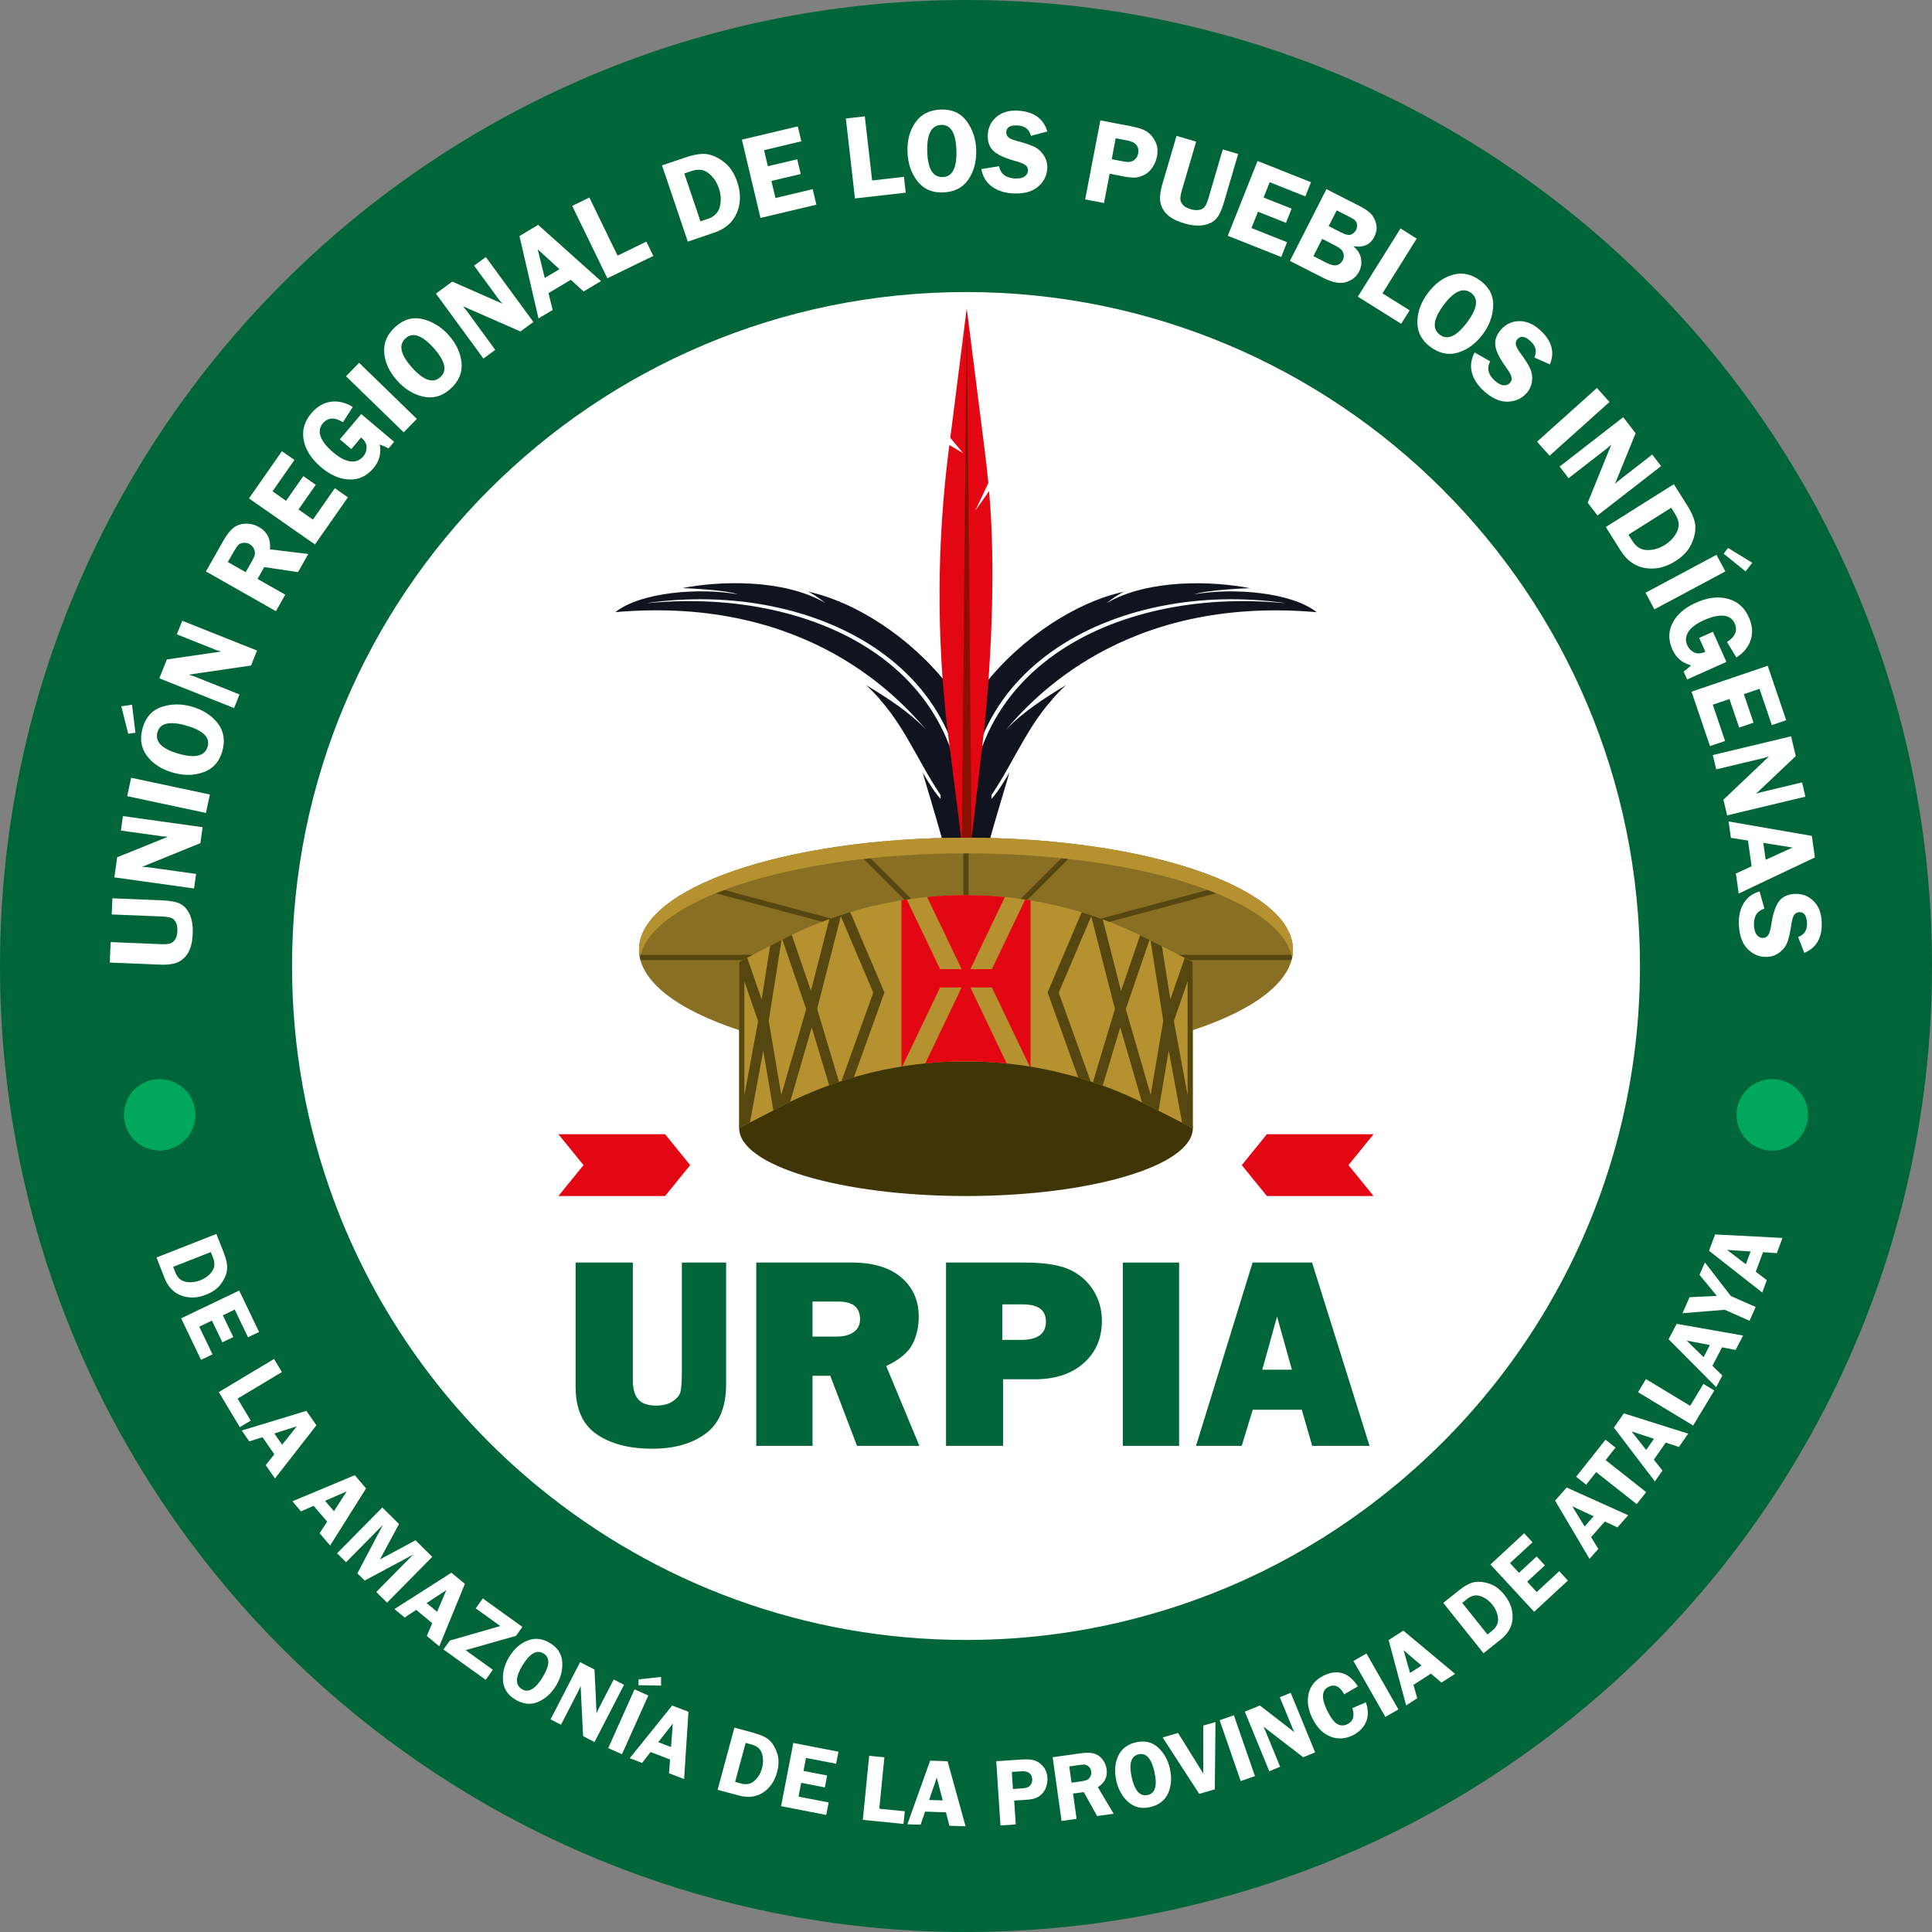 <svg xmlns="http://www.w3.org/2000/svg" xmlns:xlink="http://www.w3.org/1999/xlink" id="Capa_1" x="0px" y="0px" viewBox="0 0 320 320" style="enable-background:new 0 0 320 320;" xml:space="preserve"><rect x="0" y="0" width="320" height="320" fill="#808080" stroke="none"/><style type="text/css">	.st0{fill:#FFFFFF;}	.st1{fill:#00663A;}	.st2{fill:#00A75D;}	.st3{fill:#E30613;}	.st4{fill:#11131E;}	.st5{fill:#8A1002;}	.st6{fill:#403507;}	.st7{fill:#886F23;}	.st8{fill:#B5922F;}	.st9{fill:#564711;}	.st10{clip-path:url(#SVGID_00000074434056895272408370000003429092481869625267_);fill:#E30613;}	.st11{clip-path:url(#SVGID_00000074434056895272408370000003429092481869625267_);}</style><g>	<path class="st0" d="M160,22.06C83.81,22.06,22.06,83.81,22.06,160c0,16.74,2.97,32.78,8.44,47.61  c8.56,23.33,23.25,43.67,42.11,59.12c23.8,19.49,54.24,31.21,87.38,31.21c12.83,0,25.26-1.75,37.05-5.06  c18.68-5.17,35.72-14.17,50.3-26.15c30.88-25.26,50.6-63.69,50.6-106.73C297.94,83.81,236.19,22.06,160,22.06z"></path>	<path class="st1" d="M160,0C71.63,0,0,71.63,0,160c0,19.42,3.45,38.02,9.79,55.23c9.93,27.06,26.97,50.66,48.85,68.57  C86.25,306.41,121.55,320,160,320c14.88,0,29.3-2.03,42.97-5.87c21.67-6,41.43-16.44,58.34-30.33C297.13,254.5,320,209.92,320,160  C320,71.63,248.37,0,160,0z M230.68,246.37c-11.8,9.7-25.59,16.98-40.7,21.17c-9.54,2.68-19.6,4.09-29.98,4.09  c-26.83,0-51.45-9.48-70.72-25.26c-15.27-12.49-27.16-28.96-34.08-47.83c-4.43-12.02-6.83-24.99-6.83-38.54  C48.37,98.34,98.34,48.37,160,48.37c61.65,0,111.63,49.97,111.63,111.63C271.63,194.83,255.67,225.93,230.68,246.37z"></path>	<g>		<path class="st0" d="M18.62,148.79l8.29,0.34c1.34,0.05,2.33,0.25,2.97,0.58c0.64,0.33,1.16,0.92,1.54,1.76   c0.39,0.84,0.55,1.9,0.5,3.18c-0.05,1.28-0.28,2.29-0.69,3.04c-0.41,0.74-0.97,1.29-1.68,1.64c-0.71,0.35-1.74,0.5-3.08,0.44   l-8.29-0.34l0.14-3.39l8.29,0.34c0.72,0.03,1.25-0.01,1.59-0.12c0.34-0.11,0.62-0.34,0.83-0.69c0.21-0.35,0.33-0.79,0.35-1.32   c0.02-0.59-0.05-1.07-0.23-1.44c-0.18-0.38-0.43-0.63-0.75-0.76c-0.32-0.13-0.85-0.22-1.61-0.25l-8.29-0.34L18.62,148.79z"></path>		<path class="st0" d="M20.36,135.17l13.2,1.84l-0.37,2.64l-9.64,3.92c0.23,0.03,0.38,0.04,0.45,0.04c0.23,0.01,0.42,0.02,0.58,0.04   l7.9,1.1l-0.34,2.41l-13.2-1.84l0.47-3.33l8.41-3.4c-0.39-0.02-0.69-0.04-0.89-0.06l-6.91-0.96L20.36,135.17z"></path>		<path class="st0" d="M21.72,128.82l13.04,2.78l-0.65,3.05l-13.04-2.78L21.72,128.82z"></path>		<path class="st0" d="M20.09,116.99l1.78-0.26l0.56,4.63l-1.19,0.17L20.09,116.99z M36.81,124.46c-0.5,1.73-1.53,2.87-3.1,3.44   c-1.57,0.57-3.27,0.59-5.11,0.06c-1.87-0.54-3.29-1.47-4.27-2.78c-0.98-1.32-1.21-2.86-0.7-4.63c0.52-1.79,1.57-2.94,3.17-3.47   c1.6-0.52,3.26-0.54,4.98-0.04c1.86,0.54,3.29,1.46,4.29,2.76S37.33,122.66,36.81,124.46z M26.08,121.27   c-0.45,1.57,0.7,2.76,3.47,3.56c2.77,0.8,4.38,0.41,4.84-1.16c0.44-1.52-0.72-2.68-3.49-3.48   C28.13,119.39,26.52,119.75,26.08,121.27z"></path>		<path class="st0" d="M30.19,102.82l12.38,4.93l-0.99,2.48l-10.29,1.51c0.21,0.08,0.36,0.13,0.42,0.15   c0.22,0.06,0.41,0.12,0.55,0.18l7.41,2.95l-0.9,2.26l-12.38-4.93l1.25-3.13l8.98-1.3c-0.38-0.11-0.66-0.2-0.85-0.27l-6.48-2.58   L30.19,102.82z"></path>		<path class="st0" d="M42.66,95.89l4.59,2.61l-1.55,2.73l-11.59-6.58l2.89-5.1c0.53-0.94,1.07-1.63,1.61-2.08   c0.54-0.45,1.21-0.69,2-0.73s1.55,0.14,2.26,0.54c1.39,0.79,2.01,2.03,1.85,3.71l6.34,0.77l-1.7,3l-5.6-0.83L42.66,95.89z    M37.73,93.09l2.96,1.68l0.95-1.66c0.31-0.54,0.49-0.96,0.56-1.25c0.06-0.29,0.02-0.61-0.14-0.95c-0.15-0.34-0.4-0.61-0.74-0.8   c-0.32-0.18-0.67-0.25-1.03-0.2s-0.64,0.17-0.83,0.36c-0.19,0.19-0.46,0.6-0.81,1.22L37.73,93.09z"></path>		<path class="st0" d="M48.77,76.18l-3.63,5.2l2.24,1.57l2.86-4.09l2.06,1.44l-2.86,4.09l2.39,1.67l3.63-5.2l2.16,1.51l-5.45,7.81   l-10.93-7.63l5.45-7.81L48.77,76.18z"></path>		<path class="st0" d="M59.83,68.58l5.45,4.6l-0.92,1.09c-0.45-0.24-0.94-0.46-1.46-0.65c0.27,1.47-0.07,2.77-1.02,3.9   c-1.12,1.33-2.47,1.96-4.04,1.9s-3.12-0.73-4.62-2c-1.62-1.37-2.59-2.86-2.91-4.48c-0.32-1.62,0.09-3.11,1.23-4.46   c0.96-1.13,2.05-1.78,3.27-1.94c1.22-0.16,2.43,0.13,3.62,0.87l-1.62,2.52c-1.39-0.86-2.5-0.79-3.33,0.19   c-0.55,0.65-0.67,1.38-0.36,2.21c0.31,0.82,1,1.69,2.08,2.61c1.04,0.88,1.99,1.38,2.85,1.48s1.56-0.17,2.12-0.83   c0.36-0.43,0.54-0.93,0.55-1.5s-0.3-1.11-0.91-1.63l-1.62,1.92l-1.9-1.61L59.83,68.58z"></path>		<path class="st0" d="M59.48,60.09l9.56,9.29l-2.17,2.23l-9.56-9.29L59.48,60.09z"></path>		<path class="st0" d="M74.58,64.43c-1.34,1.2-2.82,1.62-4.45,1.27c-1.63-0.35-3.08-1.24-4.36-2.67c-1.3-1.45-2.01-2.99-2.13-4.63   c-0.13-1.63,0.5-3.06,1.87-4.29c1.39-1.24,2.9-1.66,4.53-1.25s3.04,1.28,4.24,2.61c1.29,1.44,2.01,2.98,2.17,4.62   C76.6,61.73,75.98,63.18,74.58,64.43z M67.19,56.02c-1.22,1.09-0.87,2.71,1.04,4.85c1.92,2.15,3.49,2.68,4.71,1.59   c1.18-1.06,0.81-2.66-1.1-4.8C69.92,55.51,68.37,54.97,67.19,56.02z"></path>		<path class="st0" d="M80.47,42.58l7.88,10.75L86.2,54.9l-9.53-4.18c0.14,0.18,0.23,0.3,0.28,0.35c0.16,0.17,0.28,0.32,0.37,0.44   l4.71,6.44l-1.96,1.44L72.2,48.63l2.71-1.99l8.3,3.66c-0.26-0.29-0.45-0.52-0.57-0.68L78.52,44L80.47,42.58z"></path>		<path class="st0" d="M89.13,37.24l10.41,9.32l-2.88,1.72l-2.11-1.94l-3.7,2.21l0.69,2.79l-2.35,1.4l-3.15-13.64L89.13,37.24z    M90.23,46.04l2.43-1.45l-3.6-3.3L90.23,46.04z"></path>		<path class="st0" d="M102.29,42.34l4.77-2.32l1.15,2.37l-7.61,3.7L94.77,34.1l2.85-1.38L102.29,42.34z"></path>		<path class="st0" d="M109.65,27.39l3.85-1.3c1.57-0.53,2.82-0.71,3.73-0.54c0.92,0.17,1.84,0.63,2.77,1.36s1.64,1.82,2.12,3.26   c0.61,1.81,0.59,3.5-0.07,5.07s-1.92,2.68-3.79,3.31l-4.34,1.47L109.65,27.39z M113.34,28.73l2.68,7.93l1.22-0.41   c1.08-0.36,1.74-1.04,1.99-2.02c0.25-0.98,0.19-2.02-0.18-3.1c-0.26-0.76-0.65-1.42-1.17-1.97c-0.52-0.55-1.04-0.88-1.58-0.99   c-0.53-0.11-1.11-0.06-1.73,0.15L113.34,28.73z"></path>		<path class="st0" d="M132.73,23.4l-6.18,1.47l0.63,2.66l4.86-1.15l0.58,2.44l-4.85,1.15l0.67,2.83l6.17-1.47l0.61,2.57l-9.26,2.2   l-3.08-12.97l9.26-2.2L132.73,23.4z"></path>		<path class="st0" d="M144.45,29.89l5.27-0.6l0.3,2.62l-8.41,0.96l-1.51-13.24l3.14-0.36L144.45,29.89z"></path>		<path class="st0" d="M156.15,31.88c-1.79,0.05-3.2-0.58-4.22-1.9c-1.02-1.32-1.56-2.93-1.62-4.85c-0.06-1.95,0.39-3.58,1.35-4.91   c0.96-1.33,2.36-2.02,4.2-2.08c1.86-0.05,3.28,0.6,4.27,1.96c0.99,1.36,1.51,2.94,1.56,4.73c0.06,1.93-0.38,3.58-1.32,4.93   C159.43,31.12,158.02,31.82,156.15,31.88z M155.91,20.69c-1.64,0.05-2.41,1.51-2.33,4.39c0.08,2.88,0.94,4.3,2.58,4.25   c1.58-0.05,2.34-1.51,2.25-4.38C158.33,22.06,157.5,20.64,155.91,20.69z"></path>		<path class="st0" d="M173.47,21.78l-2.71,0.72c-0.29-1.08-1.01-1.65-2.17-1.72c-1.23-0.08-1.87,0.28-1.92,1.08   c-0.02,0.32,0.08,0.6,0.3,0.83c0.22,0.24,0.72,0.46,1.53,0.67c1.34,0.36,2.31,0.7,2.93,1.01c0.61,0.32,1.11,0.8,1.51,1.45   c0.39,0.65,0.57,1.35,0.52,2.12c-0.08,1.2-0.6,2.21-1.58,3.03s-2.38,1.17-4.2,1.06c-1.36-0.08-2.5-0.47-3.42-1.15   c-0.92-0.68-1.49-1.64-1.72-2.88l2.93-0.47c0.25,1.26,1.11,1.94,2.59,2.03c0.71,0.04,1.25-0.06,1.62-0.31   c0.37-0.25,0.56-0.57,0.59-0.96c0.02-0.39-0.12-0.7-0.42-0.94c-0.3-0.23-0.91-0.47-1.8-0.72c-1.67-0.46-2.85-1.01-3.53-1.66   s-0.99-1.56-0.91-2.73c0.07-1.18,0.57-2.15,1.48-2.91c0.91-0.76,2.1-1.09,3.58-1C171.24,18.5,172.85,19.65,173.47,21.78z"></path>		<path class="st0" d="M183.79,28.77l-0.93,4.86l-3.12-0.6l2.51-13.09l5.16,0.99c1.15,0.22,2.01,0.51,2.57,0.88s1.02,0.91,1.38,1.63   s0.45,1.55,0.27,2.47c-0.12,0.65-0.37,1.25-0.75,1.82c-0.37,0.56-0.83,0.98-1.36,1.24c-0.54,0.26-1.03,0.41-1.49,0.44   c-0.46,0.03-1.16-0.04-2.09-0.22L183.79,28.77z M184.14,26.37l1.99,0.38c0.76,0.15,1.33,0.07,1.7-0.22   c0.38-0.29,0.61-0.67,0.69-1.12c0.1-0.53,0.01-0.99-0.27-1.36c-0.28-0.38-0.77-0.64-1.47-0.77l-1.99-0.38L184.14,26.37z"></path>		<path class="st0" d="M205.08,25.5l-2.34,7.97c-0.38,1.29-0.8,2.2-1.28,2.74c-0.48,0.54-1.17,0.9-2.08,1.07   c-0.91,0.17-1.98,0.08-3.21-0.28c-1.23-0.36-2.16-0.83-2.78-1.4c-0.62-0.58-1.02-1.25-1.18-2.03s-0.06-1.81,0.32-3.09l2.34-7.97   l3.25,0.95l-2.34,7.97c-0.2,0.69-0.29,1.21-0.27,1.57c0.02,0.36,0.18,0.68,0.47,0.98c0.29,0.29,0.69,0.51,1.2,0.66   c0.56,0.17,1.05,0.21,1.46,0.12s0.71-0.26,0.92-0.54c0.21-0.28,0.42-0.77,0.63-1.5l2.34-7.97L205.08,25.5z"></path>		<path class="st0" d="M216.2,32.53l-5.9-2.35l-1.01,2.54l4.64,1.84L213,36.91l-4.64-1.84l-1.08,2.7l5.9,2.35l-0.97,2.45l-8.85-3.52   l4.93-12.39l8.85,3.52L216.2,32.53z"></path>		<path class="st0" d="M219.7,31.33l5.53,2.82c0.99,0.51,1.67,1.01,2.05,1.51c0.37,0.5,0.61,1.06,0.7,1.67   c0.09,0.62-0.02,1.25-0.36,1.9c-0.67,1.32-1.83,1.83-3.48,1.54c0.73,0.61,1.16,1.29,1.29,2.05s0.03,1.47-0.3,2.12   c-0.45,0.89-1.18,1.48-2.18,1.79c-1,0.3-2.26,0.07-3.77-0.7l-5.53-2.82L219.7,31.33z M219,39.56l-1.46,2.86l2.13,1.09   c0.73,0.37,1.31,0.51,1.74,0.41c0.43-0.1,0.76-0.38,1-0.84c0.2-0.38,0.22-0.79,0.07-1.21c-0.15-0.43-0.56-0.81-1.23-1.15   L219,39.56z M221.4,34.85l-1.33,2.6l2.1,1.07c0.77,0.39,1.33,0.49,1.69,0.29s0.6-0.44,0.75-0.72c0.15-0.3,0.2-0.6,0.15-0.91   c-0.05-0.3-0.17-0.53-0.33-0.69c-0.17-0.16-0.54-0.38-1.12-0.68L221.4,34.85z"></path>		<path class="st0" d="M228.98,48.59l4.5,2.81l-1.4,2.23l-7.18-4.49l7.07-11.3l2.68,1.68L228.98,48.59z"></path>		<path class="st0" d="M236.88,57.43c-1.43-1.08-2.14-2.45-2.12-4.12s0.61-3.27,1.76-4.8c1.17-1.56,2.54-2.56,4.12-3   s3.1-0.11,4.57,0.99c1.49,1.12,2.19,2.52,2.11,4.2c-0.08,1.68-0.65,3.24-1.73,4.67c-1.16,1.55-2.53,2.56-4.11,3.03   C239.92,58.88,238.38,58.55,236.88,57.43z M243.68,48.53c-1.31-0.98-2.83-0.33-4.56,1.98c-1.73,2.31-1.94,3.95-0.64,4.93   c1.27,0.95,2.77,0.28,4.49-2.02C244.71,51.11,244.94,49.49,243.68,48.53z"></path>		<path class="st0" d="M256.71,60.35l-2.57-1.13c0.44-1.02,0.24-1.92-0.62-2.7c-0.91-0.83-1.64-0.95-2.18-0.35   c-0.21,0.24-0.31,0.51-0.29,0.83s0.28,0.81,0.77,1.48c0.82,1.12,1.37,1.99,1.65,2.62c0.28,0.63,0.37,1.32,0.27,2.07   s-0.4,1.41-0.92,1.98c-0.81,0.89-1.85,1.35-3.13,1.38c-1.28,0.03-2.59-0.57-3.94-1.79c-1.01-0.92-1.67-1.93-1.96-3.03   c-0.29-1.1-0.14-2.21,0.45-3.33l2.58,1.46c-0.59,1.14-0.34,2.21,0.75,3.2c0.53,0.48,1.02,0.74,1.46,0.77   c0.45,0.03,0.8-0.1,1.06-0.38c0.26-0.29,0.35-0.62,0.26-0.99s-0.41-0.94-0.96-1.69c-1.02-1.4-1.59-2.57-1.72-3.5   c-0.12-0.94,0.21-1.84,0.99-2.71c0.8-0.88,1.79-1.33,2.97-1.35c1.18-0.02,2.32,0.46,3.42,1.45   C257.02,56.4,257.56,58.3,256.71,60.35z"></path>		<path class="st0" d="M266.58,66.58l-9.92,8.9l-2.08-2.32l9.92-8.9L266.58,66.58z"></path>		<path class="st0" d="M275.13,77.2l-10.53,8.18l-1.63-2.1l3.91-9.64c-0.18,0.15-0.29,0.24-0.34,0.29   c-0.16,0.16-0.31,0.29-0.43,0.38l-6.3,4.89l-1.49-1.92l10.53-8.18l2.06,2.66l-3.43,8.4c0.29-0.27,0.51-0.47,0.67-0.59l5.51-4.28   L275.13,77.2z"></path>		<path class="st0" d="M277.24,80.2l2.17,3.44c0.88,1.4,1.35,2.57,1.39,3.5c0.05,0.93-0.18,1.94-0.68,3.01   c-0.5,1.07-1.39,2.02-2.67,2.82c-1.61,1.02-3.26,1.39-4.94,1.12c-1.68-0.27-3.05-1.24-4.1-2.92l-2.44-3.88L277.24,80.2z    M276.8,84.1l-7.08,4.46l0.69,1.09c0.61,0.96,1.42,1.45,2.43,1.46c1.01,0.01,2-0.28,2.97-0.89c0.68-0.43,1.23-0.96,1.64-1.59   s0.61-1.22,0.6-1.76c-0.02-0.54-0.2-1.09-0.55-1.65L276.8,84.1z"></path>		<path class="st0" d="M285.78,94.64l-11.76,6.29l-1.47-2.75l11.75-6.29L285.78,94.64z M290.23,93.21l-1.1,1.43l-3.64-2.93   l0.73-0.95L290.23,93.21z"></path>		<path class="st0" d="M285.95,109.63l-6.51,2.91l-0.58-1.3c0.42-0.3,0.82-0.64,1.22-1.03c-1.45-0.4-2.47-1.27-3.07-2.61   c-0.71-1.59-0.69-3.08,0.05-4.47c0.74-1.39,2.01-2.49,3.81-3.29c1.94-0.87,3.71-1.09,5.3-0.67s2.76,1.43,3.48,3.05   c0.61,1.36,0.71,2.62,0.32,3.79c-0.39,1.17-1.18,2.13-2.36,2.88l-1.57-2.55c1.38-0.88,1.8-1.91,1.28-3.08   c-0.35-0.77-0.96-1.2-1.83-1.28c-0.88-0.08-1.96,0.16-3.26,0.74c-1.25,0.56-2.11,1.2-2.58,1.92c-0.47,0.72-0.53,1.48-0.17,2.27   c0.23,0.51,0.6,0.89,1.11,1.15c0.51,0.25,1.13,0.22,1.87-0.11l-1.02-2.29l2.27-1.02L285.95,109.63z"></path>		<path class="st0" d="M293.47,120.1l-2.04-6.01l-2.59,0.88l1.6,4.73l-2.38,0.81l-1.61-4.73l-2.76,0.94l2.04,6.01l-2.5,0.85   l-3.06-9.02l12.62-4.29l3.06,9.02L293.47,120.1z"></path>		<path class="st0" d="M299.03,131.95l-12.96,3.1l-0.62-2.59l7.55-7.17c-0.22,0.06-0.36,0.1-0.43,0.12   c-0.22,0.08-0.4,0.14-0.55,0.17l-7.76,1.85l-0.57-2.37l12.97-3.1l0.78,3.27l-6.59,6.24c0.37-0.13,0.65-0.22,0.85-0.26l6.78-1.62   L299.03,131.95z"></path>		<path class="st0" d="M300.6,142.02l-12.62,5.98l-0.46-3.32l2.6-1.19l-0.6-4.27l-2.83-0.45l-0.38-2.71l13.79,2.39L300.6,142.02z    M292.06,139.61l0.39,2.8l4.44-2.03L292.06,139.61z"></path>		<path class="st0" d="M298.85,157.82l-1.02-2.61c1.04-0.41,1.53-1.19,1.47-2.34c-0.06-1.23-0.49-1.83-1.29-1.79   c-0.32,0.02-0.58,0.14-0.79,0.39c-0.21,0.24-0.38,0.77-0.5,1.59c-0.21,1.37-0.44,2.38-0.68,3.02c-0.25,0.64-0.67,1.2-1.27,1.66   s-1.28,0.71-2.05,0.75c-1.2,0.06-2.27-0.35-3.19-1.24c-0.92-0.88-1.43-2.23-1.52-4.05c-0.07-1.36,0.19-2.54,0.76-3.53   c0.57-0.99,1.46-1.67,2.67-2.03l0.8,2.85c-1.23,0.39-1.8,1.32-1.73,2.8c0.04,0.71,0.2,1.24,0.49,1.58   c0.29,0.34,0.63,0.5,1.02,0.48c0.39-0.02,0.68-0.19,0.88-0.52c0.2-0.33,0.37-0.95,0.51-1.87c0.27-1.71,0.69-2.94,1.26-3.69   c0.57-0.75,1.44-1.15,2.61-1.21c1.18-0.06,2.2,0.32,3.06,1.14c0.86,0.82,1.32,1.97,1.39,3.44   C301.86,155.24,300.9,156.97,298.85,157.82z"></path>	</g>	<g>		<path class="st0" d="M35.84,204.38l1.19,3.03c0.49,1.24,0.68,2.22,0.57,2.96c-0.1,0.74-0.43,1.5-0.98,2.26   c-0.55,0.77-1.39,1.38-2.52,1.82c-1.42,0.56-2.77,0.61-4.05,0.14c-1.28-0.46-2.21-1.43-2.79-2.9l-1.34-3.41L35.84,204.38z    M34.91,207.38l-6.23,2.45l0.38,0.96c0.33,0.85,0.9,1.35,1.69,1.51c0.79,0.16,1.62,0.08,2.47-0.26c0.6-0.24,1.11-0.57,1.53-1.01   c0.42-0.44,0.66-0.87,0.73-1.3s0.01-0.89-0.18-1.38L34.91,207.38z"></path>		<path class="st0" d="M41.08,221.49l-2.2-4.58l-1.97,0.95l1.73,3.6l-1.81,0.87l-1.73-3.6l-2.1,1.01l2.2,4.58l-1.9,0.91L30,218.36   l9.62-4.61l3.29,6.87L41.08,221.49z"></path>		<path class="st0" d="M39.35,231.66l2.18,3.64l-1.81,1.08l-3.48-5.81l9.15-5.48l1.3,2.17L39.35,231.66z"></path>		<path class="st0" d="M52.41,236.07l-6.87,8.81l-1.53-2.21l1.43-1.79l-1.96-2.84l-2.19,0.7l-1.25-1.8l10.71-3.26L52.41,236.07z    M45.44,237.43l1.29,1.86l2.44-3.05L45.44,237.43z"></path>		<path class="st0" d="M60.63,246.53l-5.95,9.46l-1.74-2.04l1.25-1.92l-2.24-2.62l-2.1,0.92l-1.42-1.67l10.33-4.32L60.63,246.53z    M53.84,248.58l1.47,1.72l2.12-3.28L53.84,248.58z"></path>		<path class="st0" d="M59.19,260.6l4.24-8.04l-6.11,6.19l-1.49-1.47l7.49-7.59l2.77,2.73l-3.15,5.86l5.88-3.16l2.78,2.74   l-7.49,7.59l-1.79-1.77l6.11-6.19l-8.02,4.3L59.19,260.6z"></path>		<path class="st0" d="M77,262.34l-4.24,10.34l-2.07-1.72l0.9-2.11l-2.65-2.2l-1.92,1.26l-1.69-1.4l9.44-6.02L77,262.34z    M70.66,265.52l1.74,1.44l1.53-3.59L70.66,265.52z"></path>		<path class="st0" d="M85.46,270.95l-8.34,2.37l4.51,3.25l-1.19,1.66l-6.99-5.03l1.06-1.47l8.35-2.41l-4.07-2.93l1.18-1.64   l6.56,4.72L85.46,270.95z"></path>		<path class="st0" d="M85.3,281.47c-1.22-0.75-1.89-1.79-1.99-3.12c-0.1-1.33,0.25-2.65,1.05-3.95c0.82-1.33,1.84-2.22,3.06-2.69   c1.22-0.47,2.46-0.32,3.72,0.46c1.27,0.78,1.93,1.84,1.99,3.19s-0.28,2.62-1.03,3.84c-0.81,1.32-1.83,2.22-3.05,2.72   S86.57,282.25,85.3,281.47z M90.05,273.88c-1.12-0.69-2.28-0.05-3.48,1.91c-1.21,1.96-1.26,3.29-0.14,3.98   c1.08,0.67,2.22,0.02,3.43-1.94C91.07,275.86,91.13,274.55,90.05,273.88z"></path>		<path class="st0" d="M103.36,279.06l-4.89,9.48l-1.89-0.98l-0.41-8.31c-0.08,0.16-0.13,0.27-0.15,0.33   c-0.07,0.17-0.13,0.31-0.18,0.42l-2.92,5.67l-1.73-0.89l4.89-9.48l2.39,1.23l0.34,7.25c0.12-0.29,0.21-0.51,0.28-0.65l2.56-4.96   L103.36,279.06z"></path>		<path class="st0" d="M107.38,280.83l-4.36,9.73l-2.28-1.02l4.36-9.73L107.38,280.83z M109.49,277.75l0.01,1.44l-3.74-0.07l0-0.96   L109.49,277.75z"></path>		<path class="st0" d="M114.03,283.52l-0.72,11.15l-2.5-0.96l0.17-2.28l-3.22-1.24l-1.41,1.81l-2.04-0.79l7.02-8.72L114.03,283.52z    M109.03,288.56l2.11,0.81l0.3-3.89L109.03,288.56z"></path>		<path class="st0" d="M121.64,286.15l3.14,0.85c1.28,0.35,2.19,0.78,2.72,1.3c0.53,0.52,0.94,1.24,1.24,2.14   c0.29,0.9,0.28,1.94-0.04,3.11c-0.4,1.47-1.16,2.59-2.3,3.34c-1.14,0.75-2.47,0.92-4,0.51l-3.54-0.95L121.64,286.15z    M123.5,288.68l-1.74,6.46l0.99,0.27c0.88,0.24,1.62,0.08,2.22-0.46c0.6-0.54,1.02-1.25,1.26-2.14c0.17-0.62,0.2-1.23,0.1-1.83   c-0.1-0.6-0.3-1.05-0.61-1.36c-0.3-0.31-0.71-0.54-1.22-0.67L123.5,288.68z"></path>		<path class="st0" d="M138.49,292.13l-4.99-0.96l-0.42,2.15l3.92,0.76l-0.38,1.97l-3.92-0.76l-0.44,2.29l4.99,0.96l-0.4,2.07   l-7.48-1.45l2.03-10.47l7.48,1.45L138.49,292.13z"></path>		<path class="st0" d="M145.64,299.58l4.22,0.42l-0.21,2.1l-6.74-0.67l1.05-10.61l2.52,0.25L145.64,299.58z"></path>		<path class="st0" d="M156.95,291.72l2.98,10.77l-2.68-0.09l-0.58-2.22l-3.45-0.12l-0.74,2.17l-2.19-0.07l3.77-10.54L156.95,291.72   z M153.89,298.13l2.26,0.08l-0.99-3.78L153.89,298.13z"></path>		<path class="st0" d="M167.98,298.23l0.26,3.95l-2.53,0.17l-0.7-10.64l4.19-0.28c0.94-0.06,1.66-0.01,2.17,0.16   c0.51,0.17,0.98,0.5,1.4,0.98c0.42,0.49,0.66,1.11,0.71,1.86c0.04,0.53-0.04,1.04-0.21,1.56s-0.44,0.92-0.8,1.24   s-0.72,0.52-1.07,0.64c-0.35,0.12-0.9,0.2-1.66,0.25L167.98,298.23z M167.77,296.31l1.62-0.11c0.62-0.04,1.04-0.21,1.27-0.51   c0.23-0.3,0.33-0.64,0.31-1.01c-0.03-0.43-0.19-0.77-0.48-1s-0.73-0.34-1.29-0.3l-1.61,0.11L167.77,296.31z"></path>		<path class="st0" d="M177.73,297.07l0.59,4.19l-2.49,0.35l-1.48-10.56l4.64-0.65c0.86-0.12,1.56-0.12,2.1,0.01   c0.55,0.13,1.03,0.43,1.44,0.91c0.41,0.48,0.67,1.05,0.76,1.7c0.18,1.27-0.31,2.26-1.45,2.99l2.61,4.4l-2.73,0.38l-2.21-3.96   L177.73,297.07z M177.1,292.58l0.38,2.69l1.52-0.21c0.5-0.07,0.85-0.16,1.06-0.26c0.21-0.1,0.39-0.28,0.53-0.55   s0.19-0.55,0.15-0.86c-0.04-0.29-0.17-0.54-0.37-0.75c-0.21-0.21-0.42-0.32-0.63-0.35s-0.6,0-1.17,0.08L177.1,292.58z"></path>		<path class="st0" d="M190.46,299.32c-1.4,0.31-2.6,0.02-3.6-0.87c-1-0.89-1.66-2.08-1.98-3.57c-0.33-1.52-0.22-2.88,0.34-4.06   c0.56-1.19,1.55-1.94,2.99-2.25c1.45-0.32,2.67-0.01,3.65,0.91c0.98,0.93,1.62,2.09,1.92,3.49c0.33,1.51,0.23,2.87-0.31,4.07   C192.92,298.24,191.92,299,190.46,299.32z M188.62,290.56c-1.28,0.28-1.67,1.54-1.18,3.79c0.49,2.25,1.38,3.24,2.66,2.96   c1.24-0.27,1.61-1.53,1.12-3.78C190.73,291.28,189.86,290.29,188.62,290.56z"></path>		<path class="st0" d="M201.32,285.23l-0.11,11.14l-2.58,0.75l-6.06-9.34l2.55-0.75l4.18,6.72l0-7.94L201.32,285.23z"></path>		<path class="st0" d="M204.37,284.1l3.49,10.08L205.5,295l-3.49-10.08L204.37,284.1z"></path>		<path class="st0" d="M213.78,280.38l4.05,9.87l-1.97,0.81l-6.6-5.08c0.07,0.17,0.12,0.28,0.15,0.33c0.09,0.16,0.16,0.3,0.2,0.42   l2.42,5.9l-1.8,0.74l-4.05-9.87l2.49-1.02l5.74,4.44c-0.15-0.28-0.25-0.49-0.31-0.64l-2.12-5.16L213.78,280.38z"></path>		<path class="st0" d="M224.91,279.31l-2.27,1.32c-0.71-1.33-1.57-1.74-2.59-1.23c-1.17,0.58-1.23,1.91-0.19,3.99   c0.6,1.2,1.17,1.93,1.7,2.2c0.53,0.27,1.08,0.26,1.65-0.03c0.92-0.46,1.19-1.35,0.79-2.65l2.23-0.95   c0.43,1.21,0.44,2.29,0.03,3.24c-0.41,0.95-1.13,1.68-2.16,2.2c-1.26,0.63-2.5,0.71-3.73,0.24c-1.23-0.48-2.22-1.48-2.99-3.02   c-0.72-1.44-0.93-2.81-0.63-4.11c0.3-1.3,1.12-2.28,2.44-2.95C221.48,276.41,223.39,277,224.91,279.31z"></path>		<path class="st0" d="M226.33,273.87l5.29,9.26l-2.16,1.24l-5.29-9.26L226.33,273.87z"></path>		<path class="st0" d="M232.43,270.08l8.58,7.16l-2.26,1.45l-1.74-1.49l-2.9,1.87l0.63,2.21l-1.84,1.19l-2.9-10.82L232.43,270.08z    M233.55,277.09l1.9-1.22l-2.97-2.54L233.55,277.09z"></path>		<path class="st0" d="M239.05,265.49l2.54-2.03c1.04-0.83,1.92-1.3,2.66-1.42c0.74-0.12,1.56-0.03,2.45,0.27   c0.9,0.3,1.73,0.92,2.49,1.87c0.95,1.19,1.4,2.47,1.34,3.83c-0.06,1.36-0.71,2.54-1.95,3.53l-2.86,2.29L239.05,265.49z    M242.19,265.49l4.18,5.23l0.8-0.64c0.71-0.57,1.02-1.26,0.95-2.06c-0.08-0.81-0.41-1.57-0.98-2.28c-0.4-0.5-0.88-0.89-1.42-1.16   c-0.54-0.27-1.03-0.38-1.46-0.32c-0.43,0.06-0.85,0.26-1.26,0.58L242.19,265.49z"></path>		<path class="st0" d="M253.83,255.45l-3.73,3.45l1.49,1.61l2.93-2.71l1.36,1.47l-2.93,2.71l1.58,1.71l3.73-3.45l1.43,1.55   l-5.59,5.17l-7.24-7.83l5.59-5.17L253.83,255.45z"></path>		<path class="st0" d="M259.49,246.38l10.19,4.59l-1.78,2.01l-2.08-0.97l-2.29,2.58l1.2,1.96l-1.46,1.64l-5.7-9.64L259.49,246.38z    M262.46,252.83l1.5-1.69l-3.54-1.65L262.46,252.83z"></path>		<path class="st0" d="M265.92,238.46l1.66,1.31l-1.64,2.07l6.72,5.3l-1.57,1.99l-6.72-5.3l-1.65,2.08l-1.66-1.31L265.92,238.46z"></path>		<path class="st0" d="M268.96,234.1l10.66,3.36l-1.54,2.2l-2.18-0.72l-1.97,2.83l1.42,1.8l-1.25,1.8l-6.79-8.91L268.96,234.1z    M272.66,240.16l1.29-1.85l-3.71-1.22L272.66,240.16z"></path>		<path class="st0" d="M279.94,232.85l2.2-3.63l1.8,1.09l-3.5,5.8l-9.13-5.52l1.31-2.17L279.94,232.85z"></path>		<path class="st0" d="M277.71,219.27l11,1.94l-1.24,2.38l-2.25-0.43l-1.59,3.06l1.64,1.6l-1.01,1.94l-7.89-7.94L277.71,219.27z    M282.17,224.79l1.04-2.01l-3.84-0.73L282.17,224.79z"></path>		<path class="st0" d="M282.39,209.1l4.29,5.56l4.11,1.82l-1.01,2.28l-4.11-1.82l-7,0.57l1.17-2.65l4.52-0.22l-2.87-3.49   L282.39,209.1z"></path>		<path class="st0" d="M284.07,204.46l11.16,0.58l-0.93,2.52l-2.29-0.15l-1.2,3.23l1.83,1.39l-0.76,2.05l-8.81-6.91L284.07,204.46z    M289.17,209.4l0.79-2.12l-3.9-0.25L289.17,209.4z"></path>	</g>	<g>		<circle class="st2" cx="26.45" cy="184.65" r="5.92"></circle>		<circle class="st2" cx="293.55" cy="184.65" r="5.92"></circle>	</g>	<g>		<path class="st1" d="M120.27,209.12v20.11c0,3.81-1.13,6.55-3.39,8.22c-2.26,1.67-5.21,2.5-8.84,2.5c-3.83,0-6.9-0.8-9.22-2.4   c-2.32-1.6-3.48-4.21-3.48-7.83v-20.6h9.48v19.51c0,1.45,0.31,2.51,0.92,3.18c0.61,0.67,1.59,1,2.94,1c1.12,0,2.04-0.24,2.76-0.72   c0.72-0.48,1.15-1.03,1.29-1.64c0.14-0.61,0.21-1.79,0.21-3.56v-17.77H120.27z"></path>		<path class="st1" d="M152.28,239.48h-10.33l-4.43-11.61h-2.94v11.61h-9.32v-30.36h15.86c3.5,0,6.22,0.82,8.15,2.46   s2.9,3.8,2.9,6.48c0,1.75-0.36,3.3-1.07,4.64c-0.71,1.34-2.15,2.53-4.32,3.55L152.28,239.48z M134.58,221.38h3.98   c1.17,0,2.11-0.24,2.82-0.73c0.71-0.49,1.07-1.21,1.07-2.16c0-1.94-1.19-2.91-3.58-2.91h-4.29V221.38z"></path>		<path class="st1" d="M166.14,228.45v11.03h-9.45v-30.36h12.97c3.23,0,5.69,0.37,7.37,1.11c1.68,0.74,3.02,1.88,4,3.4   c0.99,1.53,1.48,3.24,1.48,5.14c0,2.89-1.01,5.23-3.02,7.01c-2.02,1.78-4.71,2.67-8.08,2.67H166.14z M166.01,221.93h3.11   c2.74,0,4.12-1.01,4.12-3.03c0-1.9-1.27-2.85-3.8-2.85h-3.43V221.93z"></path>		<path class="st1" d="M195.3,209.12v30.36h-9.32v-30.36H195.3z"></path>		<path class="st1" d="M217.34,239.48l-1.72-5.98h-8.13l-1.82,5.98h-7.57l9.37-30.36h9.85l9.52,30.36H217.34z M209.07,226.87h4.91   l-2.46-8.81L209.07,226.87z"></path>	</g>	<g>		<polygon class="st3" points="110.16,187.86 92.49,187.86 96.65,192.98 92.49,198.1 110.16,198.1 114.32,192.98   "></polygon>		<polygon class="st3" points="209.84,187.86 227.51,187.86 223.35,192.98 227.51,198.1 209.84,198.1 205.68,192.98   "></polygon>	</g>	<g>		<g>			<g>				<path class="st0" d="M160.51,138.81c-3.12-29.92,26.8-42.61,52.3-38.94c-27.85-2.64-56.32,10.92-51.82,42.91     C160.76,141.49,160.66,140.16,160.51,138.81z"></path>				<path class="st4" d="M218.09,101.4c-4.22-3.33-13.85-4.09-20.3-2.96c2.43-0.8,9.22-1.02,9.22-1.02     c-6.08-1.2-16.77-1.58-23.74,2.48c1.09-0.83,2.2-1.61,2.96-1.91c-15.78,3.36-36.71,23.64-28.66,43.27     c-1.71-2.98,0.08,6.38,3.25,6.38v5.69h1.74v-5.2c0.31-0.53,2.09-3.6,2.47-4.88c-0.51,0.84-1.13,1.61-1.81,2.36     c1.15-2.01,1.3-4.23,1.5-6.47c-4.33,11.02,1.45-7.58,2.47-11.16c-1.25,2.05-2.56,4.35-4.47,5.77     c4.39-5.57,6.79-12.6,11.58-17.91l-0.14,0.12c0.75-0.87,1.56-1.7,2.4-2.48c-3.55,2.14-7.11,4.41-9.97,7.41     C170.77,116.08,185.97,98.58,218.09,101.4z M160.99,142.79c-5.89-31.95,24.05-46.88,51.82-42.91l-0.4-0.01     C184.65,97.29,156.51,111.03,160.99,142.79z"></path>			</g>			<g>				<path class="st0" d="M159.49,138.81c3.12-29.92-26.8-42.61-52.3-38.94c27.85-2.64,56.32,10.92,51.82,42.91     C159.24,141.49,159.34,140.16,159.49,138.81z"></path>				<path class="st4" d="M153.42,120.88c-2.86-3-6.42-5.27-9.97-7.41c0.84,0.78,1.65,1.61,2.4,2.48l-0.14-0.12     c4.78,5.31,7.19,12.34,11.58,17.91c-1.91-1.42-3.22-3.71-4.47-5.77c1.02,3.58,6.8,22.18,2.47,11.16c0.2,2.24,0.34,4.46,1.5,6.47     c-0.68-0.75-1.3-1.52-1.81-2.36c0.38,1.29,2.16,4.35,2.47,4.88v5.2h1.74v-5.69c3.22,0,4.96-9.36,3.25-6.38     c8.05-19.62-12.88-39.9-28.66-43.27c0.76,0.31,1.87,1.08,2.96,1.91c-6.96-4.06-17.66-3.68-23.74-2.48c0,0,6.79,0.21,9.22,1.02     c-6.45-1.12-16.08-0.37-20.3,2.96C134.03,98.58,149.23,116.08,153.42,120.88z M107.59,99.87l-0.4,0.01     c27.76-3.97,57.71,10.96,51.82,42.91C163.49,111.03,135.35,97.29,107.59,99.87z"></path>			</g>		</g>		<g>			<path class="st3" d="M163.82,81.35l-2.29,3.25l2.17-4.59c-0.18-1.81-0.37-3.61-0.6-5.41l-2.98-23.52l-2.72,21.44l2.11,2.53    l-2.27-1.33l-0.11,0.88c-1.92,15.16-2.01,30.49-0.27,45.67l3.25,25.72l2.99-25.97C164.27,108.15,164.9,93.24,163.82,81.35z"></path>			<polygon class="st5" points="160.98,146 159.26,146 160.12,51.09    "></polygon>		</g>		<ellipse class="st6" cx="160" cy="186.86" rx="37.57" ry="11.24"></ellipse>		<path d="M159.93,175.79c-0.12,0-0.23,0.02-0.37,0.02v-0.02H159.93z"></path>		<path class="st7" d="M214.15,157.29c0,5.23-6.35,9.97-16.59,13.34c-9.58,3.16-22.57,5.13-36.9,5.18c-0.47-0.02-0.97-0.02-1.44,0   c-14.29-0.07-27.22-2.04-36.79-5.18c-10.23-3.37-16.59-8.11-16.59-13.34c0-10.23,24.24-18.54,54.15-18.54   C189.91,138.75,214.15,147.06,214.15,157.29z"></path>		<path class="st8" d="M122.43,159.33v27.53l6.93-3.6c18.98-9.87,41.56-9.96,60.63-0.26l7.57,3.86v-27.53l-7.57-3.86   c-19.07-9.71-41.65-9.61-60.63,0.26L122.43,159.33z"></path>		<g>			<path class="st9" d="M124.7,158.15l-1.69,0.88h-16.92c-0.05-0.14-0.09-0.3-0.1-0.44c-0.04-0.14-0.05-0.3-0.09-0.44H124.7z"></path>			<path class="st9" d="M214.09,158.15c-0.04,0.14-0.05,0.3-0.09,0.44c-0.02,0.14-0.05,0.3-0.1,0.44h-16.92l-1.72-0.88H214.09z"></path>			<path class="st9" d="M137.62,152.13c-0.49,0.18-0.97,0.35-1.44,0.54l-17.62-4.72c0.46-0.19,0.93-0.37,1.4-0.54L137.62,152.13z"></path>			<path class="st9" d="M150.92,148.88c-0.37,0.05-0.72,0.11-1.09,0.16l-6.78-6.78c0.37-0.05,0.74-0.09,1.12-0.12L150.92,148.88z"></path>			<path class="st9" d="M160.43,141.33v6.95c-0.3-0.02-0.58-0.02-0.88-0.02v-6.93H160.43z"></path>			<path class="st9" d="M176.95,142.26l-6.79,6.79c-0.37-0.05-0.72-0.11-1.09-0.16l6.76-6.76    C176.2,142.18,176.58,142.21,176.95,142.26z"></path>			<path class="st9" d="M201.42,147.95l-17.68,4.74c-0.47-0.19-0.95-0.37-1.42-0.54l17.69-4.74h0.02    C200.51,147.58,200.96,147.76,201.42,147.95z"></path>		</g>		<path class="st8" d="M214.15,157.29c0,0.44-0.05,0.88-0.14,1.3c-1.91-9.64-25.36-17.25-54.01-17.25   c-28.65,0-52.1,7.62-54.01,17.25c-0.09-0.42-0.14-0.86-0.14-1.3c0-10.23,24.24-18.54,54.15-18.54   C189.91,138.75,214.15,147.06,214.15,157.29z"></path>		<g>			<defs>				<path id="SVGID_1_" d="M122.43,159.33v27.53l6.93-3.6c18.98-9.87,41.56-9.96,60.63-0.26l7.57,3.86v-27.53l-7.57-3.86     c-19.07-9.71-41.65-9.61-60.63,0.26L122.43,159.33z"></path>			</defs>			<clipPath id="SVGID_00000046322476579452902730000000437038225050138266_">				<use xlink:href="#SVGID_1_" style="overflow:visible;"></use>			</clipPath>			<polygon style="clip-path:url(#SVGID_00000046322476579452902730000000437038225050138266_);fill:#E30613;" points="    164.29,163.55 160.72,163.55 167.12,176.92 152.88,176.92 159.28,163.55 155.71,163.55 149.31,176.92 149.31,147.15     155.71,160.52 159.28,160.52 152.88,147.15 167.12,147.15 160.72,160.52 164.29,160.52 170.69,147.15 170.69,176.92    "></polygon>			<g style="clip-path:url(#SVGID_00000046322476579452902730000000437038225050138266_);">				<path class="st9" d="M193.85,165.54l-2.74-17.26l-5.43,15.84l-4.53-17.69l-7.64,17.94l7.51,20.86l4.53-15.07l5.48,18.9     l2.55-15.06l3.14,16.96l1.7-0.16v-38.51L193.85,165.54z M180.87,179.74l-5.51-15.32l5.38-12.65l3.92,15.31l0,0.01l0.01,0.02     L180.87,179.74z M190.59,181.36l-4.12-14.22l4.03-11.76l2.16,13.62l0,0.01l0.01,0.07L190.59,181.36z M196.71,181.43l-2.28-12.3     l2.28-6.6V181.43z"></path>				<path class="st9" d="M134.32,164.12l-5.43-15.84l-2.74,17.26l-4.57-13.24v38.51l1.7,0.16l3.14-16.96l2.55,15.06l5.48-18.9     l4.53,15.07l7.51-20.86l-7.64-17.94L134.32,164.12z M123.29,181.43v-18.9l2.28,6.6L123.29,181.43z M129.41,181.36l-2.08-12.28     l0.01-0.07l0-0.01l2.16-13.62l4.03,11.76L129.41,181.36z M144.64,164.42l-5.51,15.32l-3.79-12.63l0.01-0.02l0-0.01l3.92-15.31     L144.64,164.42z"></path>			</g>		</g>	</g></g></svg>